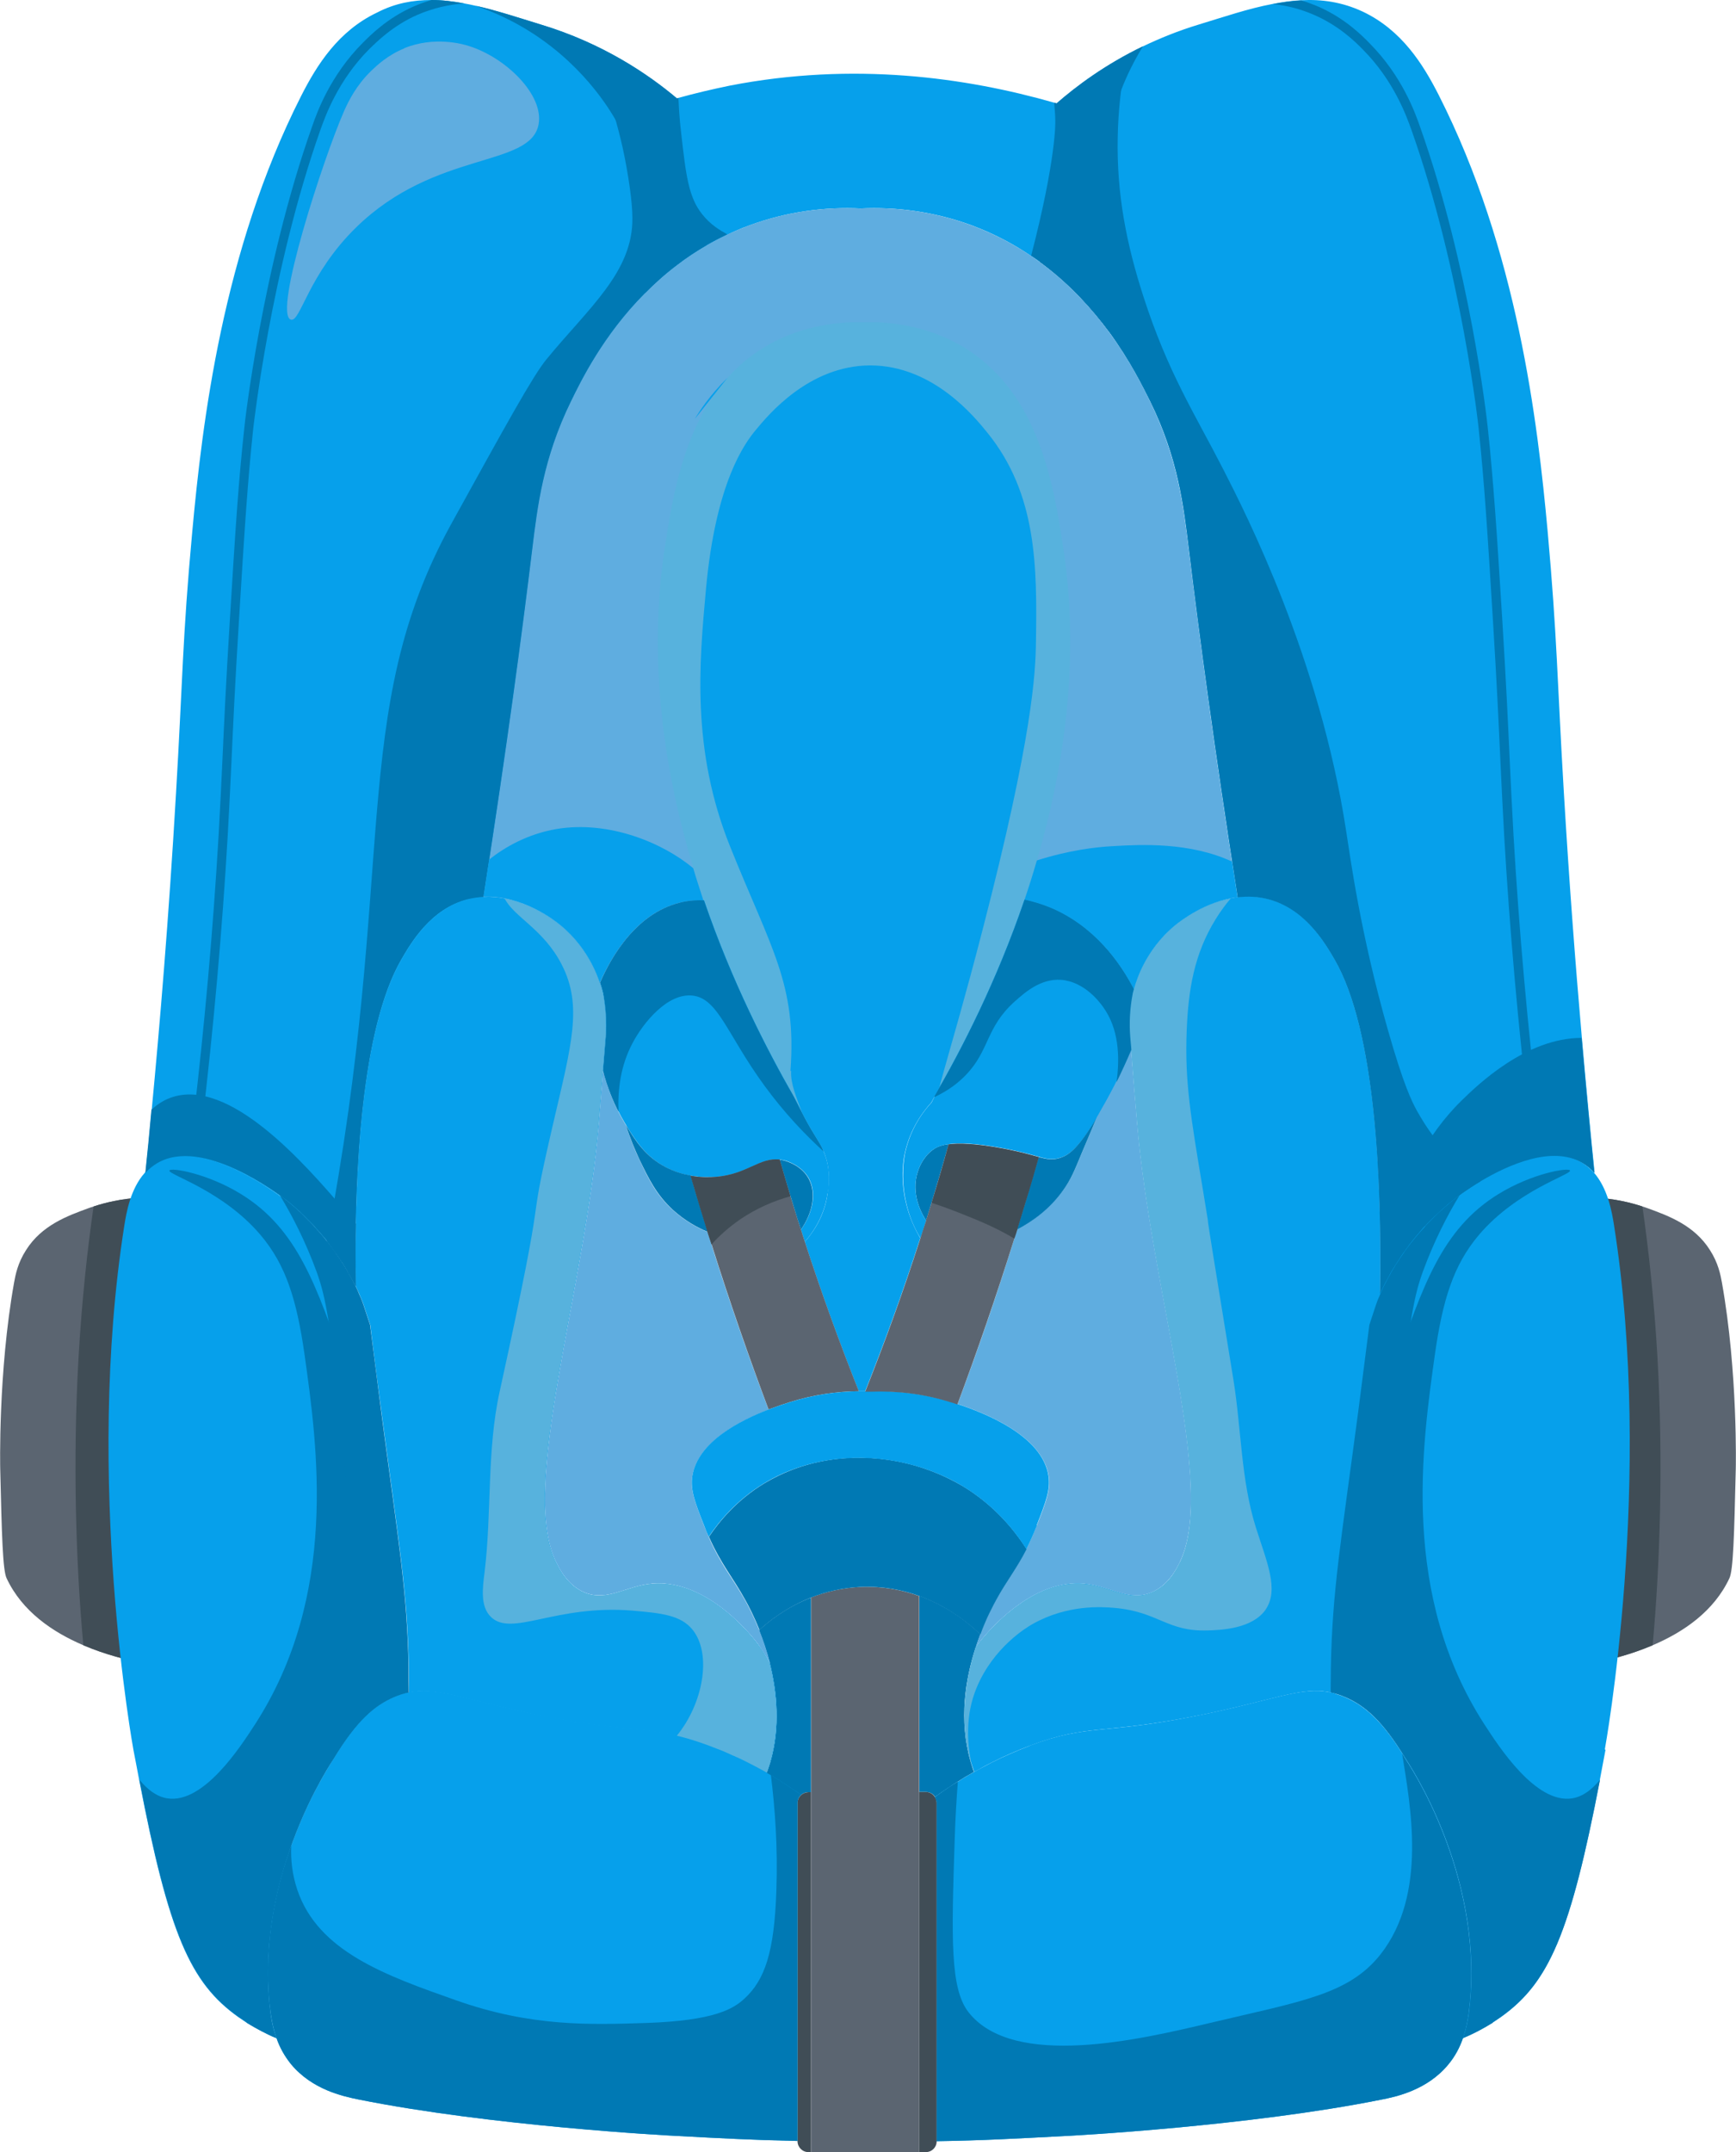<?xml version="1.0" encoding="UTF-8"?>
<svg id="_レイヤー_2" data-name="レイヤー 2" xmlns="http://www.w3.org/2000/svg" viewBox="0 0 76.23 94.47">
  <defs>
    <style>
      .cls-1 {
        fill: #404d56;
      }

      .cls-2 {
        fill: #0079b4;
      }

      .cls-3 {
        fill: #5fade0;
      }

      .cls-4 {
        fill: #57b2dd;
      }

      .cls-5 {
        fill: #06a0eb;
      }

      .cls-6 {
        fill: #5b6571;
      }
    </style>
  </defs>
  <g id="_レイヤー_1-2" data-name="レイヤー 1">
    <g>
      <path class="cls-6" d="M7.16,73.15c-.22-.03-.49-.07-.78-.13-.77-.14-1.76-.39-2.72-.8-1.36-.58-2.69-1.49-3.37-2.94-.17-.36-.21-1.85-.28-4.8,0,0-.1-4.22.61-8.19.06-.33.16-.85.52-1.41.69-1.1,1.83-1.51,2.73-1.84.07-.03.15-.05.24-.08.51-.17,1.21-.34,2.07-.39l.76,15.77.23,4.82Z"/>
      <path class="cls-1" d="M6.93,68.33c-.06.48-.11.95-.17,1.4-.14,1.21-.27,2.3-.38,3.29-.77-.14-1.76-.39-2.72-.8-.33-3.58-.47-8.12-.21-12.66.15-2.57.4-4.81.66-6.6.51-.17,1.21-.34,2.07-.39l.76,15.77Z"/>
      <path class="cls-6" d="M69.07,73.15c.22-.03.49-.07.78-.13.77-.14,1.76-.39,2.72-.8,1.36-.58,2.69-1.49,3.37-2.94.17-.36.21-1.85.28-4.8,0,0,.1-4.22-.61-8.19-.06-.33-.16-.85-.52-1.41-.69-1.1-1.83-1.51-2.73-1.84-.07-.03-.15-.05-.24-.08-.51-.17-1.21-.34-2.07-.39l-.76,15.77-.23,4.82Z"/>
      <path class="cls-1" d="M69.3,68.33c.06.48.11.95.17,1.4.14,1.21.27,2.3.38,3.29.77-.14,1.76-.39,2.72-.8.33-3.58.47-8.12.21-12.66-.15-2.57-.4-4.81-.66-6.6-.51-.17-1.21-.34-2.07-.39l-.76,15.77Z"/>
      <path class="cls-5" d="M44.99,39.49c-1.22,3.57-2.77,6.57-3.95,8.64l-.14.26c-.32.35-.93,1.11-1.17,2.24-.04.17-.21,1.03.04,2.12.15.68.42,1.22.64,1.6-.76,2.37-1.58,4.61-2.42,6.72-.09,0-.18,0-.28,0-.82-2.06-1.62-4.25-2.37-6.56.35-.4.87-1.12,1-2.13.05-.34.16-1.13-.21-1.92-.16-.35-.35-.56-.79-1.38-.16-.3-.29-.56-.37-.72l-.12-.23c-1.18-2.06-2.72-5.05-3.94-8.61-1.53-4.49-2.56-9.88-1.71-15.48.35-2.29.85-5.33,2.75-7.45,0,0,.01-.01.02-.02.79-.77,1.92-1.59,3.43-2.06.11-.03,1.14-.35,2.55-.37,0,0,0,0,.02,0,1.41.02,2.44.33,2.55.37,1.51.48,2.63,1.29,3.43,2.06,0,0,.01.01.02.02,1.9,2.13,2.4,5.16,2.75,7.45.85,5.58-.17,10.97-1.7,15.45Z"/>
      <path class="cls-4" d="M34.71,47.01c.28-3.81-.83-5.32-2.65-9.85-1.7-4.23-1.36-8.02-1.06-11.3.43-4.71,1.71-6.41,2.19-6.99.55-.66,2.33-2.82,5.02-2.83,2.77,0,4.6,2.28,5.16,2.97,2.17,2.69,2.17,5.87,2.12,9.18-.02,1.35-.14,4.11-2.33,12.57-1.57,6.09-2.34,7.88-1.98,8.05.68.32,4.82-5.34,6.99-12.36,1.11-3.57,2.76-9.2.64-15.33-.66-1.9-1.75-4.92-4.8-6.99-.77-.52-3.77-2.5-7.63-1.84-2.05.35-3.53,1.3-4.31,1.91-2.5,1.93-3.33,4.54-3.81,6.15-1,3.27-.7,5.85-.07,10.88.75,5.98,2.06,9.81,2.83,11.8.71,1.84,2.7,7.03,4.1,6.78.77-.14-.46-1.73-.38-2.8Z"/>
      <path class="cls-5" d="M17.97,74.29c-.22.04-.44.11-.67.21-.86.37-1.64,1.04-2.64,2.69-.14.22-3.38,5-2.83,10.74.05.54.13,1.05.31,1.54-.15-.06-.31-.13-.46-.21-.28-.14-.57-.3-.85-.47-.12-.08-.24-.16-.37-.25-2.11-1.5-3.05-3.65-4.35-10.41-.08-.42-.16-.86-.25-1.31,0,0-2.17-11.82-.4-23.03.09-.57.27-1.6.89-2.3.15-.17.32-.31.52-.43,1.75-1.03,4.52.78,5.4,1.42.12.09.21.15.25.19.05.04.09.07.14.11.02.02.05.04.07.06.02.02.05.04.07.06.07.05.13.11.2.17,0,0,0,0,.01.01.03.03.07.06.1.09.07.06.14.13.21.2.04.04.08.08.12.12l.12.12c.08.08.15.15.22.23.01.01.02.03.03.04.07.08.14.15.21.23.06.07.12.14.18.21.07.09.14.18.21.26.12.16.24.31.34.47.04.05.07.1.11.16.04.05.07.1.1.15.03.05.07.1.1.15.03.05.06.1.09.15.03.05.06.1.09.15.03.05.06.1.08.15.06.1.11.19.16.29.04.07.07.14.11.21,0,0,0,0,0,0,.04.09.09.18.12.26.03.06.05.13.08.19.04.08.07.16.1.24.02.06.04.12.06.17l.28.85c.21,1.65.38,2.98.49,3.82.76,5.73,1.14,7.86,1.2,11.23,0,.4.01.76.01,1.08Z"/>
      <path class="cls-5" d="M35.18,78.78c-.1.09-.16.22-.16.36v14.84c-1.92-.04-3.43-.12-5.28-.22-.46-.02-8.2-.44-13.99-1.6-.69-.14-2.04-.43-2.97-1.55-.29-.36-.5-.74-.64-1.15-.17-.49-.25-1-.31-1.54-.25-2.62.28-5.04.96-6.91.8-2.24,1.8-3.7,1.87-3.83.99-1.65,1.78-2.32,2.64-2.69.23-.1.45-.17.67-.21.69-.14,1.36-.03,2.35.21.84.2,1.92.5,3.43.8,4.23.85,4.83.36,7.39,1.32.1.04.21.08.31.12.02,0,.03.01.05.02.12.05.23.09.35.14.11.05.22.1.33.15.05.02.11.05.16.07.05.02.11.05.16.07.17.08.34.17.5.25.07.04.14.07.21.11.16.08.31.17.46.25.02.01.03.02.05.03.05.03.09.05.14.08.03.02.07.04.1.06.1.06.2.12.29.18.09.05.17.11.25.16.08.05.16.11.24.16.16.1.3.21.44.3Z"/>
      <path class="cls-5" d="M70.01,51.48c-.15-.17-.32-.31-.52-.43-1.33-.78-3.24.07-4.47.8-.62.37-1.07.71-1.18.8-.25.19-.48.39-.7.6-.07.07-.15.14-.22.21-.08.08-.16.16-.24.24,0,0,0,0,0,0-.04.04-.07.08-.11.12-.04.04-.08.09-.12.13-.2.23-.39.46-.56.68-.03.05-.07.09-.1.14-.03.04-.07.09-.1.14-.07.09-.13.18-.19.27-.12.19-.24.37-.35.55-.05.08-.1.17-.14.25-.06.11-.12.23-.18.33-.02.05-.05.09-.07.14-.06.12-.11.23-.16.35.08-5.02-.2-11.58-2-14.69-.42-.72-1.29-2.22-2.92-2.64-.46-.12-.91-.13-1.33-.08-1.03-6.59-1.7-11.63-2.14-15.27-.23-1.88-.47-4-1.7-6.5-.31-.62-.88-1.79-1.82-3.07-.72-.97-1.65-2.01-2.85-2.92-.06-.05-.12-.09-.18-.13-.12-.09-.25-.18-.38-.26-.76-.52-1.63-.98-2.59-1.34-1.71-.63-3.37-.82-4.9-.75-1.53-.07-3.19.12-4.9.75-.33.12-.66.26-.96.41-.31.15-.61.3-.89.47-.46.27-.89.55-1.29.86-.53.4-1,.82-1.43,1.26-1.83,1.84-2.8,3.84-3.24,4.74-1.22,2.5-1.47,4.62-1.7,6.5-.44,3.63-1.11,8.67-2.14,15.25-.23.01-.46.05-.69.1-1.63.41-2.5,1.92-2.92,2.64-1.45,2.5-1.92,7.24-2,11.62-.02.93-.02,1.85,0,2.73,0,0,0,0,0,0-.03-.07-.07-.14-.11-.21-.05-.09-.1-.19-.16-.29-.03-.05-.06-.1-.08-.15-.03-.05-.06-.1-.09-.15-.03-.05-.06-.1-.09-.15-.03-.05-.06-.1-.1-.15-.03-.05-.07-.1-.1-.15-.03-.05-.07-.1-.11-.16-.11-.15-.22-.31-.34-.47-.03-.03-.05-.07-.08-.1-.04-.05-.08-.11-.13-.16-.06-.07-.12-.14-.18-.21-.07-.08-.14-.15-.21-.23-.01-.01-.02-.03-.03-.04-.07-.08-.15-.16-.22-.23l-.12-.12s-.08-.08-.12-.12c-.07-.07-.14-.13-.21-.2-.03-.03-.07-.06-.1-.09,0,0,0,0-.01-.01-.06-.06-.13-.11-.2-.17-.02-.02-.05-.04-.07-.06-.02-.02-.05-.04-.07-.06-.05-.04-.09-.07-.14-.11-.34-.26-3.66-2.78-5.65-1.6-.2.12-.38.27-.52.43.09-.84.18-1.77.27-2.78.35-3.68.75-8.41,1.07-13.93.29-4.88.28-6.8.71-11.44.44-4.81,1.33-12.35,4.78-19.15.69-1.36,1.63-2.86,3.34-3.67C17.35.14,18.14,0,18.95,0h0c.47,0,.95.06,1.43.15h0c.16.03.33.06.49.1.94.21,1.9.53,2.88.83,2.71.82,4.7,2.17,5.97,3.24.02,0,.04-.01.06-.02.72-.2,1.48-.38,2.26-.54,5.44-1.06,10.38-.36,14.26.75.03,0,.06.02.1.03.87-.76,2.14-1.71,3.8-2.51.73-.35,1.54-.68,2.43-.95,1.12-.34,2.2-.71,3.27-.91.41-.08.83-.14,1.24-.16.9-.05,1.8.08,2.7.5,1.71.81,2.65,2.31,3.34,3.67,3.45,6.8,4.34,14.33,4.78,19.15.42,4.65.42,6.57.71,11.44.24,4.05.52,7.68.79,10.77.2,2.28.39,4.27.56,5.93Z"/>
      <path class="cls-2" d="M42.84,72.32c-.44,1.36-.75,3.18-.22,5.01.05.16.09.31.15.45-.14.08-.27.16-.4.23-.06.04-.13.08-.19.12-.06.04-.12.08-.18.11-.35.23-.67.44-.94.64-.08-.13-.23-.22-.4-.22h-.29v-8.61c1.26.46,2.18,1.2,2.68,1.69-.07.18-.14.37-.2.58Z"/>
      <path class="cls-2" d="M35.61,70.12v8.55h-.11c-.12,0-.23.04-.32.12-.14-.1-.28-.2-.44-.3-.08-.05-.16-.11-.24-.16-.08-.05-.17-.11-.25-.16-.09-.06-.19-.12-.29-.18-.08-.05-.16-.09-.24-.14-.02,0-.03-.02-.05-.03.05-.15.11-.31.16-.48.44-1.53.29-3.05-.02-4.31,0,0,0,0,0,0-.14-.55-.31-1.04-.48-1.47.39-.36,1.17-1,2.28-1.43Z"/>
      <path class="cls-6" d="M40.36,70.06v24.42h-4.74v-24.36c.62-.24,1.35-.42,2.16-.46.97-.04,1.84.13,2.58.4Z"/>
      <path class="cls-5" d="M70.5,76.81c-1.44,7.81-2.35,10.13-4.59,11.73-.55.39-1.11.69-1.67.92.17-.49.25-1,.3-1.54.56-5.74-2.69-10.51-2.83-10.74-.99-1.65-1.78-2.32-2.64-2.69-.23-.1-.45-.17-.67-.21,0-.32,0-.68,0-1.08.07-3.37.44-5.5,1.2-11.23.11-.83.29-2.16.49-3.82l.28-.85c.05-.16.12-.34.2-.52.05-.11.1-.23.16-.35.02-.05.04-.09.07-.14.05-.11.11-.22.18-.33.04-.08.09-.16.14-.25.11-.18.22-.36.35-.55.06-.09.12-.18.19-.27.03-.05.07-.09.1-.14.03-.04.07-.09.1-.14.17-.23.36-.46.56-.68.07-.08.15-.16.23-.25,0,0,0,0,0,0,.08-.08.16-.16.24-.24.07-.07.14-.14.22-.21.22-.21.45-.4.7-.6.34-.26,3.66-2.78,5.65-1.6.2.12.37.27.52.43.62.7.8,1.73.89,2.3,1.77,11.21-.4,23.03-.4,23.03Z"/>
      <path class="cls-5" d="M64.54,87.93c-.05.54-.13,1.05-.3,1.54-.14.4-.34.79-.64,1.15-.92,1.12-2.28,1.42-2.97,1.55-5.79,1.16-13.53,1.58-13.99,1.6-1.93.1-3.49.19-5.51.22v-14.84c0-.09-.03-.18-.08-.26.27-.2.58-.42.94-.64.02-.01.04-.03.07-.04.04-.02.08-.05.11-.07.06-.04.12-.08.19-.12.13-.08.26-.15.4-.23.02-.01.03-.02.05-.03.08-.05.17-.09.26-.14.16-.09.32-.17.49-.26.5-.25,1.04-.49,1.64-.72.01,0,.03-.01.04-.01,2.57-.96,3.16-.46,7.39-1.32,3.28-.66,4.51-1.28,5.78-1.01.07.01.15.03.22.05.15.04.3.09.45.16.81.35,1.57.98,2.49,2.45.05.07.09.15.14.23.14.22,3.38,5,2.83,10.74Z"/>
      <path class="cls-1" d="M35.61,78.66v15.81h-.11c-.27,0-.48-.22-.48-.48v-14.84c0-.14.06-.27.16-.36.09-.07.2-.12.32-.12h.11Z"/>
      <path class="cls-1" d="M41.13,79.15v14.84c0,.27-.21.48-.48.48h-.29v-15.81h.29c.17,0,.32.09.4.22.05.08.08.17.08.26Z"/>
      <path class="cls-3" d="M54.35,39.38c-1.41.17-2.52,1.05-2.72,1.21-.67.54-1.11,1.17-1.4,1.72-.23.44-.36.83-.44,1.11-.6-1.16-1.73-2.77-3.67-3.58-.39-.16-.77-.27-1.13-.35.19-.56.37-1.13.54-1.72,1.21-4.11,1.9-8.85,1.16-13.73-.35-2.29-.85-5.33-2.75-7.45,0,0-.01-.01-.02-.02-.44-.48-.94-.92-1.54-1.29-1.51-.93-3.13-1.16-4.43-1.14,0,0-.01,0-.02,0-1.31-.02-2.93.21-4.43,1.14-.6.37-1.1.8-1.54,1.29,0,0-.01.01-.02.02-1.9,2.13-2.4,5.16-2.75,7.45-.76,5.02-.01,9.88,1.26,14.07.14.48.3.95.45,1.42-.33-.01-.62.01-.86.06-2.07.39-3.21,2.44-3.7,3.55-.08-.23-.19-.52-.35-.82-.29-.55-.73-1.18-1.4-1.72-.22-.18-1.65-1.3-3.33-1.23h-.03s0-.04.01-.06c.08-.53.16-1.06.24-1.57.88-5.79,1.48-10.29,1.88-13.62.23-1.88.47-4,1.7-6.5.54-1.1,1.9-3.9,4.67-5.99.89-.68,1.94-1.28,3.15-1.73,1.71-.63,3.37-.82,4.9-.75,1.53-.07,3.2.12,4.9.75,1.21.45,2.25,1.05,3.15,1.73,2.76,2.09,4.13,4.89,4.67,5.99,1.22,2.5,1.47,4.62,1.7,6.5.41,3.35,1,7.88,1.9,13.72.08.51.16,1.03.24,1.56Z"/>
      <path class="cls-5" d="M33.83,77.33c-.05.17-.1.33-.16.48-.15-.08-.3-.17-.46-.25-.07-.04-.14-.07-.21-.11-.16-.08-.33-.17-.5-.25-.05-.02-.1-.05-.16-.07-.05-.03-.11-.05-.16-.07-.11-.05-.22-.1-.33-.15-.11-.05-.23-.1-.35-.14-.12-.05-.24-.09-.36-.14-.54-.2-1-.34-1.42-.44-1.57-.37-2.64-.21-5.98-.88-3.28-.66-4.51-1.28-5.78-1.01,0-.32,0-.68-.01-1.08-.06-3.37-.44-5.5-1.2-11.23-.11-.83-.29-2.16-.49-3.82l-.28-.85c-.02-.06-.04-.11-.06-.17-.03-.08-.06-.16-.1-.24-.02-.06-.05-.12-.08-.19-.04-.09-.08-.17-.12-.26-.07-4.97.24-11.31,2.01-14.35.42-.72,1.29-2.22,2.92-2.64.23-.06.46-.09.69-.1.32-.02.64.01.93.07,1.26.25,2.24,1.01,2.43,1.16.67.54,1.11,1.17,1.4,1.72.16.3.27.58.35.82.07.2.11.36.14.48.12.62.16,1.26.11,1.9-.04.5-.08.99-.12,1.49-.06.75-.12,1.51-.18,2.26-.62,7.38-3.5,16.03-1.88,19.31.15.3.49,1,1.22,1.32,1.02.44,1.84-.28,3.01-.38,2.45-.21,4.48,2.45,4.62,2.64.21.27.38.57.54.87,0,0,0,0,0,0,.31,1.25.46,2.78.02,4.31Z"/>
      <path class="cls-5" d="M36.34,52.38c-.14,1.01-.65,1.73-1,2.13-.06-.18-.11-.35-.17-.53.55-.78.68-1.64.35-2.25-.31-.56-.93-.75-1.02-.78-.09-.02-.17-.04-.25-.05-.87-.1-1.41.64-2.79.76-.24.02-.64.03-1.12-.05-.34-.06-.72-.17-1.1-.37-.87-.45-1.32-1.15-1.74-1.84-.03-.06-.07-.11-.1-.17-.07-.12-.15-.26-.23-.42-.23-.45-.49-1.06-.68-1.8.04-.5.08-.99.12-1.49.05-.64,0-1.28-.11-1.9-.03-.12-.07-.28-.14-.48.48-1.11,1.63-3.16,3.7-3.55.25-.05.53-.07.86-.06,1.22,3.56,2.76,6.55,3.94,8.61l.12.23c.08.16.21.42.37.72.44.82.63,1.02.79,1.38.01.03.02.05.03.08.33.77.23,1.52.18,1.85Z"/>
      <path class="cls-3" d="M33.81,73.02c-.16-.3-.34-.59-.54-.87-.14-.19-2.17-2.84-4.62-2.64-1.17.1-1.99.82-3.01.38-.73-.32-1.07-1.02-1.22-1.32-1.62-3.28,1.27-11.93,1.88-19.31.06-.75.12-1.51.18-2.26.26,1.01.63,1.76.91,2.23.03.06.07.11.1.17.19.61.4,1.12.59,1.51.4.85.74,1.55,1.47,2.21.53.48,1.08.78,1.52.96.84,2.71,1.74,5.31,2.68,7.8-1.25.48-3.12,1.42-3.35,2.93-.09.6.11,1.12.52,2.17.07.17.14.34.2.49.54,1.23,1.04,1.78,1.59,2.76.13.24.38.7.63,1.33.17.42.34.92.48,1.47Z"/>
      <path class="cls-2" d="M41.66,50.22c-.3,1.06-.62,2.15-.96,3.25-.01.04-.02.07-.03.11-.44-.67-.59-1.44-.38-2.11.05-.17.21-.65.66-.99.12-.09.31-.21.72-.26Z"/>
      <path class="cls-5" d="M60.6,56.79c-.08.19-.15.36-.2.52l-.28.85c-.21,1.65-.38,2.98-.49,3.82-.76,5.73-1.13,7.86-1.2,11.23,0,.4-.01.76-.01,1.08-1.28-.27-2.5.35-5.78,1.01-4.23.85-4.83.36-7.39,1.32-.61.23-1.16.47-1.67.73-.17.08-.33.17-.49.26-.09.05-.17.1-.26.14-.02.01-.03.02-.05.03-.03-.08-.06-.17-.09-.26-.02-.06-.04-.13-.06-.19-.52-1.83-.21-3.65.22-5.01.04-.06.08-.12.12-.17.02-.03.1-.13.22-.27.61-.72,2.36-2.54,4.4-2.37,1.17.1,2,.82,3.01.38.73-.32,1.07-1.02,1.22-1.32,1.62-3.28-1.27-11.93-1.88-19.31-.09-1.06-.18-2.12-.26-3.18-.02-.19-.03-.38-.05-.57-.05-.64-.01-1.28.11-1.9.01-.05.03-.11.05-.19h0c.08-.27.21-.67.44-1.11.29-.55.73-1.18,1.4-1.72.18-.15,1.16-.92,2.42-1.16.1-.02.2-.04.3-.05.42-.05.87-.04,1.33.08,1.63.41,2.5,1.92,2.92,2.64,1.8,3.11,2.09,9.67,2,14.69Z"/>
      <path class="cls-5" d="M49.79,43.42h0c-.02.07-.04.14-.05.19-.12.62-.16,1.26-.11,1.9.02.19.03.38.05.57-.22.52-.44.99-.65,1.42-.26.52-.51.96-.73,1.34-.04.07-.08.14-.12.21,0,0,0,0,0,0-.84,1.38-1.24,1.65-1.62,1.77-.33.1-.54.07-.93-.04-.34-.09-.83-.24-1.66-.39-1.15-.21-1.85-.23-2.3-.17-.4.05-.59.17-.72.26-.45.34-.61.82-.66.99-.21.68-.06,1.44.38,2.11-.08.26-.16.51-.25.77-.23-.37-.49-.91-.64-1.6-.24-1.09-.07-1.95-.04-2.12.24-1.13.84-1.89,1.17-2.24l.12-.24v-.03c1.2-2.07,2.74-5.06,3.96-8.64.36.08.74.19,1.13.35,1.94.81,3.07,2.42,3.67,3.58Z"/>
      <path class="cls-3" d="M51.81,68.57c-.15.3-.5,1-1.22,1.32-1.02.44-1.84-.28-3.01-.38-2.04-.17-3.79,1.65-4.4,2.37-.12.14-.19.24-.22.27-.04.06-.08.11-.12.17.07-.2.13-.4.2-.58.28-.72.56-1.27.7-1.53.46-.82.88-1.34,1.33-2.22.15-.29.3-.63.46-1.03.41-1.04.61-1.57.52-2.17-.28-1.81-2.91-2.8-4-3.16.92-2.45,1.8-5.01,2.62-7.68.67-.35,1.41-.88,2.01-1.7.37-.51.53-.93.85-1.7.17-.42.39-.93.64-1.52,0,0,0,0,0,0,.04-.07.08-.13.12-.21.4-.69.9-1.61,1.38-2.75.08,1.06.17,2.12.26,3.18.61,7.38,3.5,16.03,1.88,19.31Z"/>
      <path class="cls-2" d="M45.08,68c-.45.88-.88,1.4-1.33,2.22-.14.26-.43.8-.7,1.53-.5-.48-1.42-1.23-2.68-1.69-.74-.27-1.61-.44-2.58-.4-.82.04-1.54.22-2.16.46-1.11.44-1.89,1.07-2.28,1.43-.25-.63-.5-1.1-.63-1.33-.54-.98-1.04-1.53-1.59-2.76.45-.67,1.22-1.61,2.42-2.34.4-.24.81-.44,1.23-.6,1.98-.76,4.21-.68,6.14.06.47.18.92.4,1.35.65,1.36.82,2.25,1.89,2.81,2.77Z"/>
      <path class="cls-6" d="M37.71,61.07c-.96.01-1.99.15-3.03.48-.2.06-.53.17-.93.32-.87-2.32-1.71-4.73-2.5-7.24-.06-.18-.12-.37-.18-.56-.13-.42-.26-.85-.39-1.28-.12-.39-.23-.79-.35-1.18.48.09.89.07,1.12.05,1.38-.12,1.91-.86,2.79-.76.15.53.31,1.06.47,1.6.1.32.2.65.3.97.05.17.11.34.16.5.06.18.11.36.17.53.75,2.31,1.55,4.5,2.37,6.56Z"/>
      <path class="cls-5" d="M45.53,66.97c-.16.4-.31.73-.46,1.03-.56-.88-1.45-1.95-2.81-2.77-.43-.26-.88-.47-1.35-.65-1.93-.73-4.16-.81-6.14-.06-.43.16-.84.36-1.23.6-1.2.73-1.97,1.67-2.42,2.34-.07-.15-.13-.31-.2-.49-.41-1.04-.61-1.57-.52-2.17.23-1.51,2.1-2.45,3.35-2.93.4-.15.74-.26.93-.32,1.05-.33,2.07-.47,3.03-.48.09,0,.19,0,.28,0,.07,0,.14,0,.21,0,.01,0,.03,0,.04,0,1.1-.03,2.29.09,3.52.47.08.02.17.05.28.09,1.09.36,3.73,1.35,4,3.16.09.6-.11,1.12-.52,2.17Z"/>
      <path class="cls-2" d="M35.17,53.98c-.05-.17-.11-.34-.16-.5-.27-.87-.53-1.73-.77-2.57.08,0,.16.03.25.05.09.03.71.21,1.02.78.33.61.2,1.47-.35,2.25Z"/>
      <path class="cls-6" d="M45.62,50.78c-.19.67-.38,1.34-.59,2.01-.12.39-.24.79-.36,1.18-.04.13-.08.27-.13.4-.79,2.52-1.63,4.95-2.5,7.28-.11-.04-.21-.07-.28-.09-1.23-.39-2.42-.51-3.52-.47-.01,0-.03,0-.04,0-.07,0-.14,0-.21,0,.84-2.11,1.66-4.35,2.42-6.72.08-.25.16-.51.25-.77,0-.04.02-.07.03-.11.07-.23.14-.45.21-.68.27-.87.52-1.73.75-2.57.44-.06,1.15-.04,2.3.17.83.15,1.32.3,1.66.39Z"/>
      <path class="cls-2" d="M31.07,54.07c-.44-.18-.99-.48-1.52-.96-.72-.66-1.06-1.36-1.47-2.21-.18-.39-.4-.89-.59-1.51.41.69.87,1.39,1.74,1.84.38.2.76.31,1.1.37.11.39.23.79.35,1.18.13.43.26.86.39,1.28Z"/>
      <path class="cls-5" d="M31.94,16.59c-.79.77-1.25,1.5-1.43,1.8l1.43-1.8Z"/>
      <path class="cls-2" d="M48.16,49.05c-.25.59-.46,1.1-.64,1.52-.32.77-.48,1.19-.85,1.7-.59.82-1.34,1.35-2.01,1.7.12-.39.24-.78.36-1.17.2-.67.4-1.35.59-2.01.39.1.6.14.93.04.38-.12.78-.38,1.62-1.77Z"/>
      <path class="cls-2" d="M31.93,10.29c-.81.38-1.54.83-2.18,1.32-.53.4-1,.82-1.43,1.26.08-.67.14-1.44.11-2.27-.04-.99-.13-2.94-1.24-5.05-.25-.47-1.37-2.52-3.82-4.1-.87-.56-1.73-.94-2.49-1.2.94.21,1.9.53,2.88.83,2.71.82,4.7,2.17,5.97,3.24.02,0,.04-.01.06-.02.02.38.04.87.12,1.53.21,1.88.33,2.83.92,3.57.38.48.79.71,1.11.89Z"/>
      <path class="cls-2" d="M48.61,9.75c.03,1.96.07,3.53.08,4.79-.72-.97-1.65-2.01-2.85-2.92-.18-.14-.37-.27-.56-.4,1.11-4.27,1.06-5.89,1.06-5.89,0-.28-.03-.56-.05-.82.03,0,.06.02.1.03.87-.76,2.14-1.71,3.8-2.51-.71,1.16-1.3,2.53-1.54,4.1-.08.54-.09.88-.05,3.63Z"/>
      <path class="cls-2" d="M31.03,10.76c-.46.27-.89.55-1.29.86-.53.4-1,.82-1.43,1.26-1.83,1.84-2.8,3.84-3.24,4.74-1.22,2.5-1.47,4.62-1.7,6.5-.44,3.63-1.11,8.67-2.14,15.25-.23.01-.46.05-.69.1-1.63.41-2.5,1.92-2.92,2.64-1.76,3.04-2.07,9.37-2.01,14.35,0,0,0,0,0,0-.03-.07-.07-.14-.11-.21-.05-.09-.1-.19-.16-.29-.03-.05-.06-.1-.08-.15-.03-.05-.06-.1-.09-.15-.03-.05-.06-.1-.09-.15-.03-.05-.06-.1-.1-.15-.03-.05-.07-.1-.1-.15-.03-.05-.07-.1-.11-.16-.11-.15-.22-.31-.34-.47-.03-.03-.05-.07-.08-.1,3.13-16.31.89-23.19,5.47-31.49,2.39-4.33,3.58-6.49,4.17-7.21,1.86-2.27,3.81-3.84,3.78-6.22,0-.68-.18-1.93-.42-3.04-.24-1.08-.52-1.96-.74-2.58l3.82,5.85c.21.33.41.66.6.98Z"/>
      <path class="cls-2" d="M65.02,51.85c-.62.37-1.07.71-1.18.8-.25.19-.48.39-.7.6-.07.07-.15.14-.22.21-.08.08-.16.16-.24.24,0,0,0,0,0,0-.08.08-.15.16-.23.25-.2.23-.39.46-.56.68-.03.05-.07.09-.1.14-.03.04-.07.09-.1.14-.07.09-.13.18-.19.27-.12.19-.24.37-.35.55-.05.08-.1.17-.14.25-.06.11-.12.23-.18.33-.02.05-.05.09-.07.14-.06.12-.11.23-.16.35.08-5.02-.2-11.58-2-14.69-.42-.72-1.29-2.22-2.92-2.64-.46-.12-.91-.13-1.33-.08-1.03-6.59-1.7-11.63-2.14-15.27-.23-1.88-.47-4-1.7-6.5-.31-.62-.88-1.79-1.82-3.07-.72-.97-1.65-2.01-2.85-2.92-.06-.05-.12-.09-.18-.13.53-1.43.91-2.59,1.16-3.38l2.54-5.04c-.12.71-.26,1.74-.28,2.97-.05,2.48.39,4.68,1.13,6.97,1.08,3.35,2.25,5.13,3.53,7.63.94,1.84,4.21,8.23,5.37,15.82.19,1.21.63,4.52,1.84,8.76.69,2.42,1.05,3.13,1.27,3.53.88,1.58,1.86,2.44,2.8,3.1Z"/>
      <path class="cls-2" d="M15.62,56.45s0,0,0,0c-.03-.07-.07-.14-.11-.21-.05-.09-.1-.19-.16-.29-.03-.05-.06-.1-.08-.15-.03-.05-.06-.1-.09-.15-.03-.05-.06-.1-.09-.15-.03-.05-.06-.1-.1-.15-.03-.05-.07-.1-.1-.15-.03-.05-.07-.1-.11-.16-.11-.15-.22-.31-.34-.47-.03-.03-.05-.07-.08-.1-.04-.05-.08-.11-.13-.16-.06-.07-.12-.14-.18-.21-.07-.08-.14-.15-.21-.23-.01-.01-.02-.03-.03-.04-.07-.08-.15-.16-.22-.23l-.12-.12s-.08-.08-.12-.12c-.07-.07-.14-.13-.21-.2-.03-.03-.07-.06-.1-.09,0,0,0,0-.01-.01-.06-.06-.13-.11-.2-.17-.02-.02-.05-.04-.07-.06-.02-.02-.05-.04-.07-.06-.05-.04-.09-.07-.14-.11-.34-.26-3.66-2.78-5.65-1.6-.2.12-.38.27-.52.43.09-.84.18-1.77.27-2.78.34-.31.64-.45.83-.52,2.57-.95,5.92,2.92,7.58,4.85.08.1.29.34.57.68-.02.93-.02,1.85,0,2.73Z"/>
      <path class="cls-2" d="M70.01,51.48c-.15-.17-.32-.31-.52-.43-1.33-.78-3.24.07-4.47.8-.62.37-1.07.71-1.18.8-.25.19-.48.39-.7.6-.07.07-.15.14-.22.21-.08.08-.16.16-.24.24,0,0,0,0,0,0-.04.04-.07.08-.11.12l-1.05-1.06c.3-1.01,1.01-2.84,2.68-4.47.69-.67,2.81-2.73,5.25-2.73.2,2.28.39,4.27.56,5.93Z"/>
      <path class="cls-2" d="M20.38.15c-.66.05-1.36.2-2.07.51-1.08.48-1.77,1.18-2.11,1.51-1.36,1.37-1.91,2.92-2.12,3.5-2.19,6.19-2.95,13.07-2.96,13.14-.25,2.37-.38,4.41-.63,8.47-.17,2.75-.25,4.5-.32,6.03-.05,1.08-.1,2.11-.17,3.36-.24,4.14-.62,8.42-1.13,12.73l-.4-.05c.51-4.3.89-8.57,1.13-12.7.07-1.25.12-2.27.17-3.35.07-1.54.15-3.29.32-6.04.25-4.07.38-6.11.64-8.49,0-.07.77-7,2.98-13.23.21-.61.79-2.22,2.21-3.65.35-.35,1.08-1.09,2.23-1.6.27-.12.53-.21.8-.29h0c.47,0,.95.06,1.43.15Z"/>
      <path class="cls-2" d="M67.58,49.36l-.4.05c-.51-4.3-.89-8.59-1.13-12.73-.07-1.26-.12-2.28-.17-3.36-.07-1.54-.15-3.28-.32-6.03-.25-4.06-.38-6.1-.63-8.47,0-.07-.76-6.94-2.96-13.14-.21-.58-.76-2.13-2.12-3.5-.33-.34-1.03-1.03-2.11-1.51-.63-.28-1.25-.43-1.84-.49.41-.08.83-.14,1.24-.16.25.07.51.17.77.28,1.15.51,1.88,1.24,2.23,1.6,1.43,1.44,2,3.05,2.21,3.65,2.18,6.14,2.94,12.81,2.98,13.23.13,1.19.22,2.29.32,3.61.1,1.32.19,2.84.32,4.87.17,2.76.25,4.5.32,6.04.05,1.08.1,2.1.17,3.36.24,4.14.62,8.41,1.13,12.7Z"/>
      <path class="cls-2" d="M16.68,68.86c-.01,1.32-.02,2.2-.33,3.39-.51,1.97-1.18,2.21-2.73,5.74-.6,1.37-.96,2.37-1.22,3.2-.16.5-.47,1.48-.66,2.45-.53,2.69-.02,4.67-.05,5.61-.28-.14-.57-.3-.85-.47-.12-.08-.24-.16-.37-.25-2.11-1.5-3.05-3.65-4.35-10.41.34.42.74.74,1.22.82,1.6.26,3.23-2.28,3.86-3.25,3.67-5.68,2.74-12.19,2.17-16.25-.34-2.37-.81-3.91-1.93-5.23-1.67-1.97-4.08-2.65-4-2.83.06-.14,1.66.12,3.15,1.04,2.47,1.52,3.33,4.04,4.57,7.68,1.43,4.19,1.52,7.37,1.51,8.76Z"/>
      <path class="cls-2" d="M17.97,74.29c-.22.04-.44.11-.67.21-.86.37-1.64,1.04-2.64,2.69-.14.22-3.38,5-2.83,10.74.05.54.13,1.05.31,1.54-.44-.18-.87-.41-1.31-.68-.07-1.47.04-3.14.31-4.64.36-2.02,1.07-3.84,2.47-7.49,1.07-2.78,1.48-3.43,1.77-5.09.21-1.23.2-2.07-.14-6-.65-7.56-.96-8.69-1.34-9.75-.49-1.34-1.07-2.46-1.61-3.35.12.09.21.15.25.19.05.04.09.07.14.11.02.02.05.04.07.06.02.02.05.04.07.06.07.05.13.11.2.17,0,0,0,0,.01.01.03.03.07.06.1.09.07.06.14.13.21.2.04.04.08.08.12.12l.12.12c.08.08.15.15.22.23.01.01.02.03.03.04.07.08.14.15.21.23.06.07.12.14.18.21.07.09.14.18.21.26.12.16.24.31.34.47.04.05.07.1.11.16.04.05.07.1.1.15.03.05.07.1.1.15.03.05.06.1.09.15.03.05.06.1.09.15.03.05.06.1.08.15.06.1.11.19.16.29.04.07.07.14.11.21,0,0,0,0,0,0,.04.09.09.18.12.26.03.06.05.13.08.19.04.08.07.16.1.24.02.06.04.12.06.17l.28.85c.21,1.65.38,2.98.49,3.82.76,5.73,1.14,7.86,1.2,11.23,0,.4.01.76.01,1.08Z"/>
      <path class="cls-5" d="M7.45,52.09c-.21.02-.52.12-.8.33-.57.42-.73,1.08-.8,1.41-.55,2.44-.69,5.81-.71,6.26-.06,1.44-.07,1.18-.09,1.93-.11,3.77.17,7.58.38,7.58.19,0,.37-3.13.47-5.04.12-2.1.12-3.28.47-5.13.52-2.73,1.11-3.32,1.6-3.58,1.04-.54,2.01.23,2.35-.24.56-.76-1.36-3.71-2.87-3.53Z"/>
      <path class="cls-2" d="M59.7,68.86c.01,1.32.02,2.2.33,3.39.51,1.97,1.18,2.21,2.73,5.74.6,1.37.96,2.37,1.22,3.2.16.5.47,1.48.66,2.45.53,2.69.02,4.67.05,5.61.28-.14.57-.3.85-.47.12-.08.24-.16.37-.25,2.11-1.5,3.05-3.65,4.35-10.41-.34.42-.74.74-1.22.82-1.6.26-3.23-2.28-3.86-3.25-3.67-5.68-2.74-12.19-2.17-16.25.34-2.37.81-3.91,1.93-5.23,1.67-1.97,4.08-2.65,4-2.83-.06-.14-1.66.12-3.15,1.04-2.47,1.52-3.33,4.04-4.57,7.68-1.43,4.19-1.52,7.37-1.51,8.76Z"/>
      <path class="cls-2" d="M58.41,74.29c.22.04.44.11.67.21.86.37,1.64,1.04,2.64,2.69.14.22,3.38,5,2.83,10.74-.05.54-.13,1.05-.31,1.54.44-.18.87-.41,1.31-.68.07-1.47-.04-3.14-.31-4.64-.36-2.02-1.07-3.84-2.47-7.49-1.07-2.78-1.48-3.43-1.77-5.09-.21-1.23-.2-2.07.14-6,.65-7.56.96-8.69,1.34-9.75.49-1.34,1.07-2.46,1.61-3.35-.12.09-.21.15-.25.19-.05.04-.09.07-.14.11-.02.02-.05.04-.07.06-.02.02-.05.04-.07.06-.07.05-.13.11-.2.17,0,0,0,0-.01.01-.03.03-.07.06-.1.09-.07.06-.14.13-.21.2-.04.04-.08.08-.12.12l-.12.12c-.08.08-.15.15-.22.23-.01.01-.02.03-.03.04-.07.08-.14.15-.21.23-.06.07-.12.14-.18.21-.07.09-.14.18-.21.26-.12.16-.24.31-.34.47-.04.05-.07.1-.11.16-.04.05-.07.1-.1.15-.03.05-.07.1-.1.15-.03.05-.06.1-.09.15-.03.05-.06.1-.09.15-.03.05-.06.1-.08.15-.06.1-.11.19-.16.29-.04.07-.07.14-.11.21,0,0,0,0,0,0-.04.09-.09.18-.12.26-.03.06-.05.13-.08.19-.04.08-.07.16-.1.24-.02.06-.04.12-.06.17l-.28.85c-.21,1.65-.38,2.98-.49,3.82-.76,5.73-1.14,7.86-1.2,11.23,0,.4-.01.76-.01,1.08Z"/>
      <path class="cls-5" d="M68.93,52.09c.21.02.52.12.8.33.57.42.73,1.08.8,1.41.55,2.44.69,5.81.71,6.26.06,1.44.07,1.18.09,1.93.11,3.77-.17,7.58-.38,7.58-.19,0-.37-3.13-.47-5.04-.12-2.1-.12-3.28-.47-5.13-.52-2.73-1.11-3.32-1.6-3.58-1.04-.54-2.01.23-2.35-.24-.56-.76,1.36-3.71,2.87-3.53Z"/>
      <path class="cls-3" d="M17.76,2.12c-.74.3-1.22.76-1.46.99-.66.64-.99,1.32-1.18,1.74-.91,2.06-3.14,8.92-2.35,9.18.42.14.75-1.98,2.87-4.05,3.48-3.4,7.65-2.61,8.01-4.52.24-1.29-1.43-2.93-3.06-3.44-.31-.1-1.52-.43-2.83.09Z"/>
      <path class="cls-2" d="M35.18,78.78c-.1.09-.16.22-.16.36v14.84c-1.92-.04-3.43-.12-5.28-.22-.46-.02-8.2-.44-13.99-1.6-.69-.14-2.04-.43-2.97-1.55-.29-.36-.5-.74-.64-1.15-.17-.49-.25-1-.31-1.54-.25-2.62.28-5.04.96-6.91-.03.62.04,1.27.26,1.93.91,2.73,3.9,3.78,6.99,4.87,3.29,1.16,5.86,1.07,8.33.99,3-.1,3.83-.62,4.31-1.06.9-.82,1.32-2.04,1.41-4.73.07-1.92-.06-3.65-.24-5.09.03.02.07.04.1.06.1.06.2.12.29.18.09.05.17.11.25.16.08.05.16.11.24.16.16.1.3.21.44.3Z"/>
      <path class="cls-2" d="M64.54,87.93c-.05.54-.13,1.05-.3,1.54-.14.4-.34.79-.64,1.15-.92,1.12-2.28,1.42-2.97,1.55-5.79,1.16-13.53,1.58-13.99,1.6-1.93.1-3.49.19-5.51.22v-14.84c0-.09-.03-.18-.08-.26.27-.2.58-.42.94-.64.02-.01.04-.03.07-.04-.05.68-.11,1.56-.14,2.58-.14,4.33-.2,6.5.61,7.54,1.98,2.52,7.61,1.18,10.6.47,4-.95,6.09-1.24,7.49-3.01,2.08-2.65,1.3-6.57.95-8.81.05.07.09.15.14.23.14.22,3.38,5,2.83,10.74Z"/>
      <path class="cls-5" d="M30.9,78.66c-1.23,1.28-3.45-.41-6.55.71-1.75.63-1.68,1.4-3.2,1.7-2.18.42-5.08-.64-5.42-2.36-.31-1.57,1.72-3.29,3.34-3.91.41-.15.81-.25,1.24-.3.84.2,1.92.5,3.43.8,4.23.85,4.83.36,7.39,1.32.1.04.21.08.31.12.04,1.08-.28,1.62-.56,1.92Z"/>
      <path class="cls-5" d="M59.08,78.17c-.27.3-.71.6-1.73.71-2.15.23-2.69-.8-4.66-.74-1.52.05-1.4.67-3,.67-.55,0-2.22-.03-3.64-1.24-.36-.31-.64-.64-.85-.94.01,0,.03-.01.04-.01,2.57-.96,3.16-.46,7.39-1.32,3.28-.66,4.51-1.28,5.78-1.01.07.01.15.03.22.05.5.57.91,1.3.94,2.14,0,.29.04,1.09-.49,1.7Z"/>
      <path class="cls-1" d="M34.24,50.91c.15.53.31,1.06.47,1.6-.75.21-1.49.53-2.2,1.01-.52.36-.94.74-1.27,1.11-.06-.18-.12-.37-.18-.56-.13-.42-.26-.85-.39-1.28-.12-.39-.23-.79-.35-1.18.48.09.89.07,1.12.05,1.38-.12,1.91-.86,2.79-.76Z"/>
      <path class="cls-1" d="M45.62,50.78c-.19.67-.38,1.34-.59,2.01-.12.39-.24.79-.36,1.18-.04.13-.08.27-.13.4-.82-.5-1.71-.85-2.49-1.16-.18-.07-.59-.23-1.14-.41.27-.87.52-1.73.75-2.57.44-.06,1.15-.04,2.3.17.83.15,1.32.3,1.66.39Z"/>
      <path class="cls-4" d="M33.83,77.33c-.05.17-.1.33-.16.48-.15-.08-.3-.17-.46-.25-.07-.04-.14-.07-.21-.11-.16-.08-.33-.17-.5-.25-.05-.02-.1-.05-.16-.07-.05-.03-.11-.05-.16-.07-.11-.05-.22-.1-.33-.15-.11-.05-.23-.1-.35-.14-.12-.05-.24-.09-.36-.14-.54-.2-1-.34-1.42-.44,1.15-1.4,1.55-3.57.7-4.64-.52-.66-1.4-.74-2.64-.85-3.38-.28-5.3,1.17-6.22.28-.48-.46-.37-1.27-.28-1.98.32-2.63.09-5.33.66-7.91,2.3-10.49,1.03-6.1,2.35-11.77.81-3.48,1.3-5.17.38-6.97-.8-1.57-2.1-2.09-2.51-2.91,1.26.25,2.24,1.01,2.43,1.16.67.54,1.11,1.17,1.4,1.72.16.3.27.58.35.82.07.2.11.36.14.48.12.62.16,1.26.11,1.9-.04.5-.08.99-.12,1.49-.06.75-.12,1.51-.18,2.26-.62,7.38-3.5,16.03-1.88,19.31.15.3.49,1,1.22,1.32,1.02.44,1.84-.28,3.01-.38,2.45-.21,4.48,2.45,4.62,2.64.21.27.38.57.54.87,0,0,0,0,0,0,.31,1.25.46,2.78.02,4.31Z"/>
      <path class="cls-4" d="M55.58,70.65c-.59.85-1.95.9-2.54.92-1.81.06-2.16-.82-4.1-.99-.57-.05-2.08-.15-3.6.71-.23.13-1.73,1.01-2.47,2.83-.47,1.15-.42,2.37-.19,3.41-.02-.06-.04-.13-.06-.19-.52-1.83-.21-3.65.22-5.01.04-.06.08-.12.12-.17.02-.03.1-.13.22-.27.61-.72,2.36-2.54,4.4-2.37,1.17.1,2,.82,3.01.38.73-.32,1.07-1.02,1.22-1.32,1.62-3.28-1.27-11.93-1.88-19.31-.09-1.06-.18-2.12-.26-3.18-.02-.19-.03-.38-.05-.57-.05-.64-.01-1.28.11-1.9.01-.05.03-.11.05-.19h0c.08-.27.21-.67.44-1.11.29-.55.73-1.18,1.4-1.72.18-.15,1.16-.92,2.42-1.16-.22.26-.45.57-.66.91-.94,1.52-1.2,3.09-1.27,4.88-.09,2.24.17,3.75.71,6.99.63,3.81-.47-2.73,1.34,8.34.35,2.16.33,4.41.99,6.5.47,1.49,1.03,2.72.42,3.6Z"/>
      <path class="cls-5" d="M30.9,39.52c-.33-.01-.62.01-.86.06-2.07.39-3.21,2.44-3.7,3.55-.08-.23-.19-.52-.35-.82-.29-.55-.73-1.18-1.4-1.72-.22-.18-1.65-1.3-3.33-1.23l-.02-.06c.08-.53.16-1.06.24-1.57.67-.53,1.67-1.12,2.96-1.34,2.28-.38,4.65.59,6,1.72.14.48.3.95.45,1.42Z"/>
      <path class="cls-5" d="M54.35,39.38c-1.41.17-2.52,1.05-2.72,1.21-.67.54-1.11,1.17-1.4,1.72-.23.44-.36.83-.44,1.11-.6-1.16-1.73-2.77-3.67-3.58-.39-.16-.77-.27-1.13-.35.19-.56.37-1.13.54-1.72,1.38-.44,2.56-.59,3.38-.63,1.2-.07,3.33-.18,5.19.68.08.51.16,1.03.24,1.56Z"/>
      <path class="cls-2" d="M36.16,50.54c-.78-.71-1.7-1.66-2.59-2.88-1.66-2.27-2.03-3.85-3.18-3.96-1.09-.1-2.14,1.19-2.61,2.08-.53.99-.66,2.05-.62,3.02-.23-.45-.49-1.06-.68-1.8.04-.5.08-.99.12-1.49.05-.64,0-1.28-.11-1.9-.03-.12-.07-.28-.14-.48.48-1.11,1.63-3.16,3.7-3.55.25-.05.53-.07.86-.06,1.22,3.56,2.76,6.55,3.94,8.61l.12.23c.08.16.21.42.37.72.44.82.63,1.02.79,1.38.01.03.02.05.03.08Z"/>
      <path class="cls-2" d="M49.79,43.42h0c-.02.07-.04.14-.05.19-.12.62-.16,1.26-.11,1.9.02.19.03.38.05.57-.22.52-.44.99-.65,1.42.15-1.13.1-2.35-.6-3.31-.13-.18-.8-1.1-1.84-1.18-.9-.06-1.59.56-2.02.94-1.3,1.16-1.1,2.15-2.17,3.25-.3.31-.73.66-1.37.96v-.03c1.2-2.07,2.74-5.06,3.96-8.64.36.08.74.19,1.13.35,1.94.81,3.07,2.42,3.67,3.58Z"/>
    </g>
  </g>
</svg>